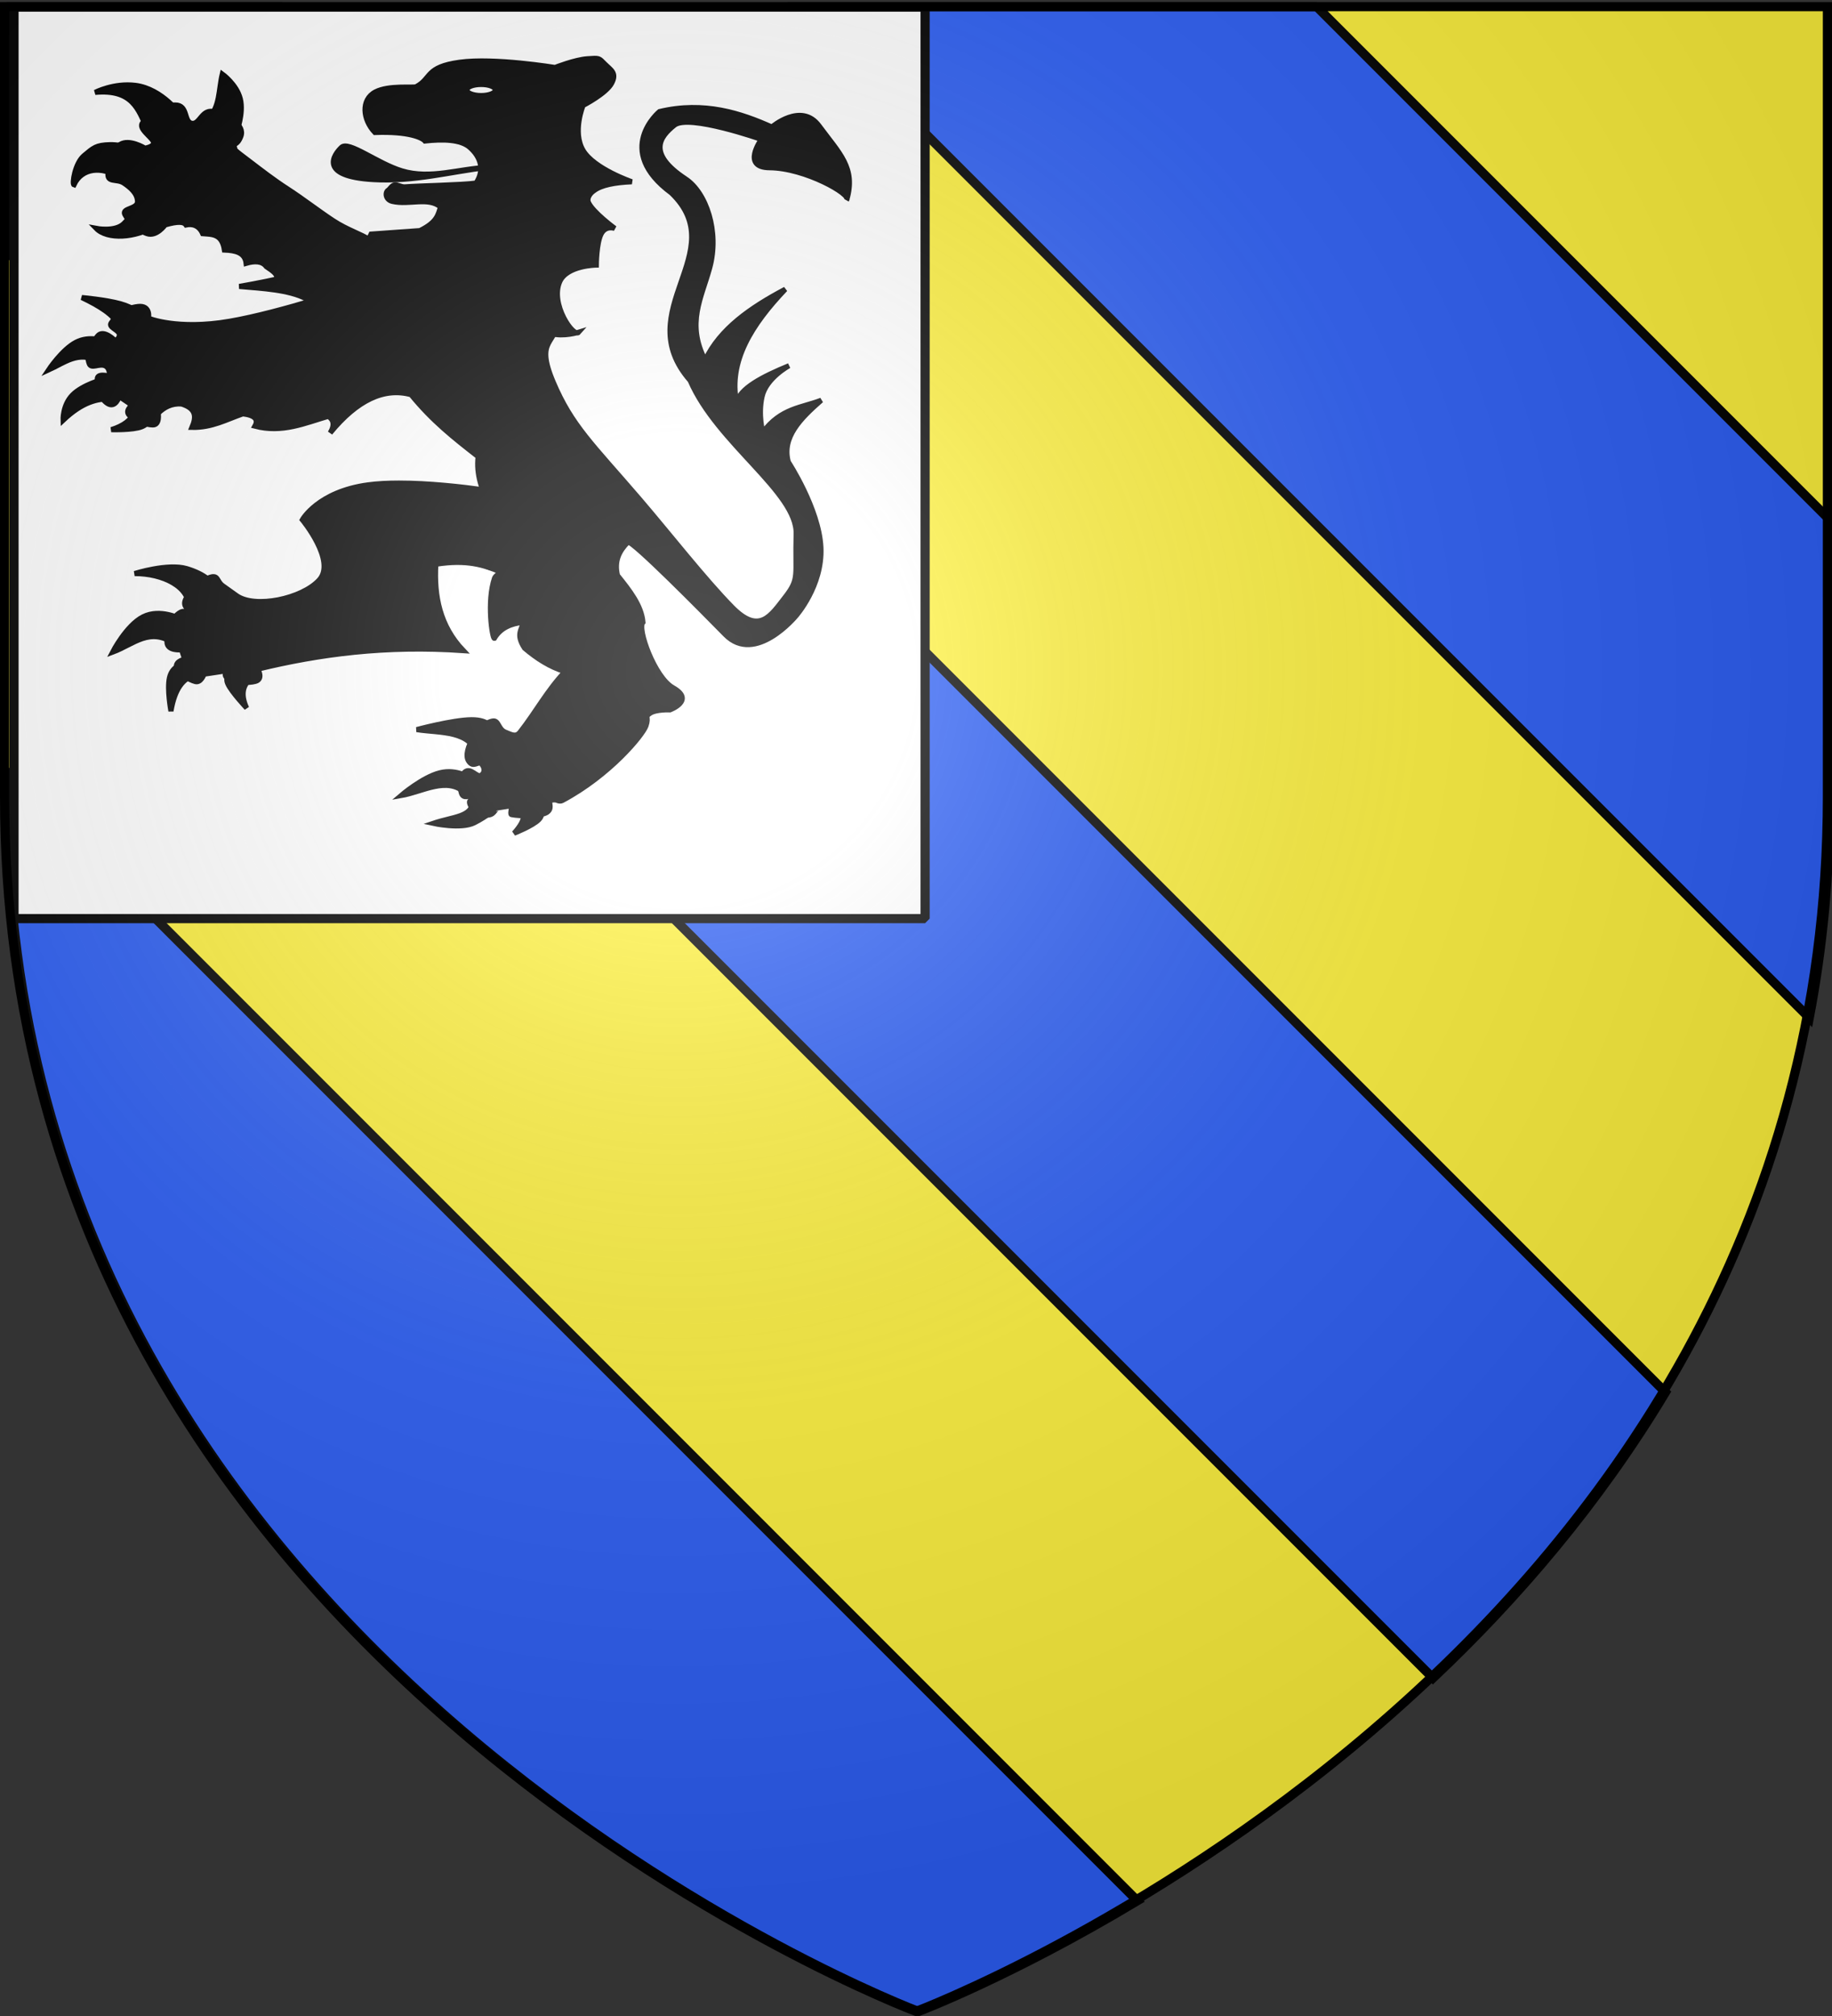 <svg xmlns="http://www.w3.org/2000/svg" xmlns:xlink="http://www.w3.org/1999/xlink" width="600" height="660" version="1.0"><rect width="100%" height="100%" fill="#333333" stroke="none"/><desc>Flag of Canton of Valais (Wallis)</desc><defs><radialGradient xlink:href="#b" id="d" cx="221.445" cy="226.331" r="300" fx="221.445" fy="226.331" gradientTransform="matrix(1.353 0 0 1.349 -77.63 -85.747)" gradientUnits="userSpaceOnUse"/><linearGradient id="b"><stop offset="0" style="stop-color:white;stop-opacity:.314"/><stop offset=".19" style="stop-color:white;stop-opacity:.251"/><stop offset=".6" style="stop-color:#6b6b6b;stop-opacity:.125"/><stop offset="1" style="stop-color:black;stop-opacity:.125"/></linearGradient></defs><g style="display:inline"><path d="M300 658.5s298.5-112.32 298.5-397.772V2.176H1.5v258.552C1.5 546.18 300 658.5 300 658.5" style="fill:#fcef3c;fill-opacity:1;fill-rule:evenodd;stroke:none;stroke-width:1px;stroke-linecap:butt;stroke-linejoin:miter;stroke-opacity:1"/><g style="fill:#2b5df2;display:inline"><path d="M1.5 251.376v8.676c0 285.453 298.503 397.773 298.503 397.773s30.351-11.419 71.703-36.238L1.5 251.376M430.44 1.5H260.735l331.026 331.026c4.347-22.8 6.735-46.95 6.735-72.474v-90.495L430.44 1.5M1.5.823v80.849l467.012 467.011c27.549-26.028 54.215-57.088 76.143-93.562L91.032 1.5H1.5V.823" style="fill:#2b5df2;fill-opacity:1;stroke:#010101;stroke-width:3" transform="translate(.803 .693)"/></g><path d="M4.588 2.347h298.39v298.39H4.588z" style="opacity:1;fill:#fff;fill-opacity:1;fill-rule:nonzero;stroke:#000;stroke-width:3;stroke-linecap:round;stroke-linejoin:bevel;stroke-miterlimit:4;stroke-dasharray:none;stroke-dashoffset:0;stroke-opacity:1"/><path d="M667.532 110.763c-6.18 3.833-15.428 4.495-19.086.713 0 0 6.213 1.197 9.023-1.57 3.813-3.756 3.951-5.53 4.51-4.712zM655.734 94.629c-5.411-3.478-11.936-3.08-14.575 2.57-.699-.216.295-7.077 3.297-9.567 3.086-2.56 3.904-3.462 8.502-3.57 4.597-.106 10.41 2.143 10.41 2.143zM665.103 78.923c-2.838-6.388-4.797-13.077-17.004-11.994 0 0 6.093-3.164 13.187-2.284 8.765 1.087 15.212 9.848 14.748 9.995zM685.23 75.068c3.697-2.907 3.303-9.18 4.51-14.135 0 0 4.729 3.39 5.9 8.138 1.17 4.748-1.215 10.851-1.215 10.851z" style="fill:#000;fill-opacity:1;fill-rule:evenodd;stroke:#000;stroke-width:1.68;stroke-linecap:butt;stroke-linejoin:miter;stroke-miterlimit:4;stroke-dasharray:none;stroke-opacity:1;display:inline" transform="translate(-616.935 -36.692)"/><path d="m712.817 131.466-6.073-2.463c2.202-1.93-.312-3.473-2.602-5.033-1.36-1.855-3.85-1.873-6.594-1.071-.395-3.542-3.518-4.199-7.113-4.355-.802-5.402-4.082-5.093-7.114-5.354-1.222-2.759-3.435-3.28-5.465-2.856-.67-.997-2.496-1.28-6.854 0 0 0-2.776 3.927-5.9 2.856-3.122-1.071-6.159-4.14-7.286-6.282-1.128-2.142 4.25-1.714 4.164-4.284s-2.169-4.426-4.511-5.997-5.726.143-5.119-3.569.89-7.103 3.904-9.066c3.015-1.964 8.155 1.213 8.155 1.213s3.362-.5 2.743-2.124c-.618-1.624-5.216-4.372-3.437-6.3 3.557-3.855 6.246-5.675 10.584-5.71 4.337-.037 2.732 5.532 5.465 5.996s3.232-5.105 7.548-3.712c4.315 1.392 9.94 4.175 8.501 7.995-1.223 3.246-2.67 2.118-2.195 3.276.665 1.617-1.184.188 5.839 5.505 2.984 2.26 7.1 5.472 11.81 8.515s10.115 7.212 14.766 10.276 9.068 4.31 12.148 6.36 5 3.333 5 3.333z" style="fill:#000;fill-opacity:1;fill-rule:evenodd;stroke:#000;stroke-width:1.68;stroke-linecap:butt;stroke-linejoin:miter;stroke-miterlimit:4;stroke-dasharray:none;stroke-opacity:1;display:inline" transform="translate(-616.935 -36.692)"/><path d="M678.815 236.276c.672-7.53-8.697-11.85-17.79-11.812 0 0 10.858-3.458 17.054-1.615 6.195 1.842 8.465 4.745 8.465 4.745zM674.153 247.584c-8.07-5.805-13.389.054-20.366 2.625 0 0 4.54-8.86 10.06-11.61 5.52-2.752 12.023.605 12.023.605zM680.287 257.78c-3.26 1.25-6.052 4.043-7.361 11.712 0 0-1.35-7.117-.49-10.903.858-3.786 3.925-4.24 3.925-4.24zM698.935 258.992c-2.776 2.329-3.03 5.547-1.227 9.49 0 0-4.907-5.199-6.134-7.874-1.227-2.676 1.227-2.827 1.227-2.827z" style="fill:#000;fill-opacity:1;fill-rule:evenodd;stroke:#000;stroke-width:1.68;stroke-linecap:butt;stroke-linejoin:miter;stroke-miterlimit:4;stroke-dasharray:none;stroke-opacity:1;display:inline" transform="translate(-616.935 -36.692)"/><path d="M747.613 194.849c-3.61 0-7.09.173-10.164.588-16.396 2.213-21.507 11.417-21.507 11.417s11.185 13.49 5.546 19.702c-5.639 6.21-21.09 9.396-27.072 5.136l-4.502-3.212c-2.2-1.568-1.303-3.988-4.773-2.56s-6.677 5.448-7.381 6.916c-1.96 4.083 4.87 4.294 4.87 4.294l-2.088 1.415c-.197.365-2.397-2.6-4.502-1.415-3.343 1.881-4.512 6.71-4.425 9.779s4.773 2.497 4.773 2.497l1.043 3.132s-3.052.506-2.705 2.576 4.277 4.207 6.164 4.707 2.86-2.417 2.86-2.417l7.555-1.145s-1.915 1.99 1.121 2.846 5.4 1.366 8.154.652c2.755-.714.793-4.007.793-4.007 20.069-4.868 41.724-7.825 67.321-6.058-7.685-8.033-9.637-17.773-9.023-28.273 10.033-1.613 15.849.239 21.158 2.513 2.56-2.334 6.603-6.07 4.966-8.65-3.17-5-8.234-11.234-10.801-18.27-6.72-.927-17.555-2.165-27.381-2.163z" style="fill:#000;fill-opacity:1;fill-rule:evenodd;stroke:#000;stroke-width:1.68;stroke-linecap:butt;stroke-linejoin:miter;stroke-miterlimit:4;stroke-dasharray:none;stroke-opacity:1;display:inline" transform="translate(-616.935 -36.692)"/><path d="M655.627 142.99c-1.514-3.273-6.157-6.148-11.9-8.885 0 0 7.943.707 12.636 2.02 4.693 1.312 6.134 3.23 6.134 3.23zM649.002 155.004c-6.318-3.6-11.073.52-16.195 2.827 0 0 4.423-6.69 8.963-9.062 4.539-2.373 9.195-.429 9.195-.429zM653.296 167.22c-4.454.035-9.194.922-15.704 7.067 0 0-.215-4.922 3.067-8.279s10.06-5.149 10.06-5.149zM660.41 172.078c-.347 1.986-3.036 4.043-7.03 5.279 0 0 7.093.214 9.976-.95s2.209-3.029 2.209-3.029zM786.533 301.598c2.165 1.142 3.093 2.997-1.226 7.874 0 0 6.073-2.372 8.097-4.442s0-3.836 0-3.836zM771.811 298.973c-.273 5.238-6.276 4.99-13.005 7.269 0 0 9.14 2.019 13.496-.202s6.38-4.24 6.38-4.24zM769.357 296.348c-6.018-5.583-13.9-.43-21.102.807 0 0 7.055-6.057 12.76-7.47 5.705-1.414 10.06 1.817 10.06 1.817zM773.529 284.434c-2.43-8.827-12.167-7.632-20.12-8.884 0 0 11.777-3.18 17.911-3.23 6.135-.051 6.625 3.028 6.625 3.028z" style="fill:#000;fill-opacity:1;fill-rule:evenodd;stroke:#000;stroke-width:1.68;stroke-linecap:butt;stroke-linejoin:miter;stroke-miterlimit:4;stroke-dasharray:none;stroke-opacity:1;display:inline" transform="translate(-616.935 -36.692)"/><path d="M841.435 95.235c6.838 4.501 11.169 17.332 7.941 29.131-2.715 9.93-7.717 18.247-1.5 30.234 4.872-10.295 14.895-17.198 26.256-23.22-10.91 11.507-18.685 23.506-15.95 37.152 1.012-4.685 8.39-8.496 17.176-12.115 0 0-7.483 4.039-8.833 10.096s.245 11.711.245 11.711c5.888-7.951 12.649-8.004 19.14-10.5-6.8 5.979-12.993 12.1-10.797 20.193 0 0 10.06 15.346 10.674 27.966s-8.22 22.514-8.22 22.514-13.27 16.036-23.065 6.057c-7.703-7.846-30.329-30.753-31.899-30.288-2.745 2.757-4.589 6.008-3.435 10.904 3.985 4.935 7.879 9.884 8.343 15.346-1.985 1.996 3.825 18.038 9.815 21.403 7.42 4.17-.982 7.27-.982 7.27s-4.54-.202-6.502 1.11c-1.963 1.312-.256 1.062-1.35 4.14-1.076 3.028-11.836 16.137-27.413 24.434-.86.457-1.94-.18-1.94-.18-4.17-.385-.494 2.236-3.009 4.016-1.839 1.302-8.747 1.38-11.69.763-.657-.137.56-2.994-.445-2.836l-4.295.676c-.033-.004-.283.535-1.098 1.467-2.118 2.419-7.203-.84-7.785-2.77-.383-1.27.21-1.059 1.123-1.54l-.982-1.25s-2.298 1.281-2.912-.786-.897-5.023 1.066-6.84 4.02 1.926 5.398.999 1.145-2.538.114-3.708-2.615 1.572-4.238-.97c-2.194-3.44 3.633-12.553 8.05-13.091 1.823-.222 1.718 2.726 3.926 3.635s3.558 1.72 4.908 0c5.158-6.574 8.942-13.73 14.722-19.789-4.933-1.494-9.24-4.28-13.25-7.673-3-4.577-.863-5.984-.49-8.48-3.93.445-7.323 1.772-9.41 5.25-.657.18-2.598-12.074.085-19.788.396-1.14 9.146-7.012 6.87-10.601-4.715-7.434-13.635-17.59-12.268-29.077-7.987-6.23-14.937-11.686-21.961-20.293q-13.25-3.635-26.5 12.52c1.614-2.716 1.034-4.348-.614-5.452-7.698 2.253-15.106 5.58-24.046 3.23 1.198-2.12.108-3.533-3.926-4.038-5.343 1.841-10.139 4.583-16.686 4.442 1.336-3.17 1.697-6.1-3.435-7.673-3.27-.2-5.64 1.082-7.607 3.029 0 0 .614 3.836-1.717 3.836s-5.03-1.211-7.361-2.826c-2.331-1.616.49-3.635.49-3.635l-4.17-2.827s-1.228 4.039-3.927 2.221-2.454-4.694-3.19-7.47c-.736-2.777 3.926-1.414 3.926-1.414s.276-2.726-1.58-3.458c-1.855-.732-4.37 1.136-5.045-.58-1.35-3.433.736-6.563 2.7-9.087 1.962-2.524 5.888 1.615 5.888 1.615s1.81-1.337 1.12-2.587-3.39-2.006-2.592-3.268c1.595-2.524 4.54-4.947 8.833-5.452s3.436 3.836 3.436 3.836 9.446 3.938 26.5 1.01c17.053-2.928 42.695-11.711 42.695-11.711l62.324-2.423s1.963 5.048 2.209 13.528c.245 8.48-7.33 5.932-1.227 20.394 6.104 14.463 12.9 20.479 28.34 38.466 9.527 11.098 21.366 26.25 30.304 35.336s12.66 2.777 17.422-3.332c4.762-6.11 3.144-6.943 3.557-20.596.414-13.652-25.876-29.71-34.72-50.278-20.083-22.899 14-41.998-6.134-61.383-19.134-14.1-3.926-26.654-3.926-26.654 14.618-3.509 26.737.534 36.806 5.048 0 0 9.644-8.278 15.458-.404 6.744 9.133 12.137 13.763 9.08 24.23 1.576-1.73-13.6-10.42-25.274-10.5-9.399-.063-2.7-9.287-2.7-9.287s-23.8-8.38-28.463-4.645c-4.662 3.736-9.104 9.193 3.62 17.567zM776.667 91.487c-12.31 1.446-24.073 4.772-37.478 3.998-18.189-1.05-12.894-8.208-10.41-10.565 2.368-2.247 11.704 5.264 19.78 7.71 9.37 2.837 18.74-.759 28.108-1.143z" style="fill:#000;fill-opacity:1;fill-rule:evenodd;stroke:#000;stroke-width:1.68;stroke-linecap:butt;stroke-linejoin:miter;stroke-miterlimit:4;stroke-dasharray:none;stroke-opacity:1;display:inline" transform="translate(-616.935 -36.692)"/><path d="M770.767 84.92c-2.956-2.586-8.764-2.718-14.66-2.07-.989-1.11-5.311-3.187-16.397-2.785-3.995-4.17-4.666-10.75.173-13.278 4.428-2.313 12.476-1.243 13.36-1.714 5.18-2.756 2.863-6.425 14.228-7.995s31.23 1.713 31.23 1.713 6.507-2.57 10.584-2.856c4.078-.285 3.73-.285 5.726 1.714s4.034 2.891 2.256 6.282-9.37 7.282-9.37 7.282-3.556 8.674 0 14.706S823.86 96.2 823.86 96.2c-5.613.244-9.942 1.09-12.319 2.856-1.33.856-2.48 2.507-1.909 3.855 1.352 3.185 8.676 8.566 8.676 8.566s-2.993-1.142-4.511 1.857-1.562 10.137-1.562 10.137-9.63.102-11.972 5.426c-3.243 7.37 4.602 18.495 6.246 16.562 0 0-5.118 1.606-9.022.428s-7.46-5.14-7.46-5.14c-3.749.56-6.884 2.065-8.329 4.14-24.548-6.636-30.964 1.648-36.956 10.28-1.861 1.55-4.155 2.21-6.94 1.857 3.71-3.865 4.282-8.376 4.337-12.993-10.314.536-19.876 7.702-33.313 6.14 6.956-3.86 10.61-8.806 8.328-15.706-5.715-2.885-13.915-3.316-21.861-3.998 24.351-4.265 39.6-9.347 43.202-17.133l15.963-1.143c5.75-2.831 5.907-5.244 6.767-7.71-3.902-3.405-10.324-.567-15.79-1.856-2.303-.543-2.459-2.997-1.364-3.669.547-.336 1.149-1.558 2.088-1.72.94-.163 2.216.732 3.417.634 4.479-.367 18.696-.589 23.273-1.242 2.801-4.22 1.625-8.465-2.082-11.707z" style="fill:#000;fill-opacity:1;fill-rule:evenodd;stroke:#000;stroke-width:1.68;stroke-linecap:butt;stroke-linejoin:miter;stroke-miterlimit:4;stroke-dasharray:none;stroke-opacity:1;display:inline" transform="translate(-616.935 -36.692)"/><path d="M779.172 66.159c.002 1.004-2.086 1.819-4.662 1.819s-4.664-.815-4.662-1.82c-.002-1.003 2.086-1.818 4.662-1.818s4.664.815 4.662 1.819z" style="fill:#fff;fill-opacity:1;fill-rule:evenodd;stroke:#000;stroke-width:1.68;stroke-linecap:butt;stroke-linejoin:miter;stroke-miterlimit:4;stroke-dasharray:none;stroke-opacity:1;display:inline" transform="translate(-616.935 -36.692)"/><path d="M767.535 197.568c-2.062-.03-3.546.761-5.256 1.224 6.253 4.08 12.481 8.166 12.58 13.532-4.888 8.4.12 10.184 6.724 10.908 2.517-2.336 5.694-5.613 4.212-7.95-2.28-3.595-5.527-7.836-8.135-12.546a60 60 0 0 0-3.864-3.07c-2.7-1.554-4.657-2.075-6.261-2.098z" style="fill:#000;fill-opacity:1;fill-rule:evenodd;stroke:#000;stroke-width:1.68;stroke-linecap:butt;stroke-linejoin:miter;stroke-miterlimit:4;stroke-dasharray:none;stroke-opacity:1" transform="translate(-616.935 -36.692)"/></g><path d="M300 658.5s298.5-112.32 298.5-397.772V2.176H1.5v258.552C1.5 546.18 300 658.5 300 658.5" style="opacity:1;fill:url(#d);fill-opacity:1;fill-rule:evenodd;stroke:none;stroke-width:1px;stroke-linecap:butt;stroke-linejoin:miter;stroke-opacity:1"/><path d="M300 658.5S1.5 546.18 1.5 260.728V2.176h597v258.552C598.5 546.18 300 658.5 300 658.5z" style="opacity:1;fill:none;fill-opacity:1;fill-rule:evenodd;stroke:#000;stroke-width:3;stroke-linecap:butt;stroke-linejoin:miter;stroke-miterlimit:4;stroke-dasharray:none;stroke-opacity:1"/></svg>